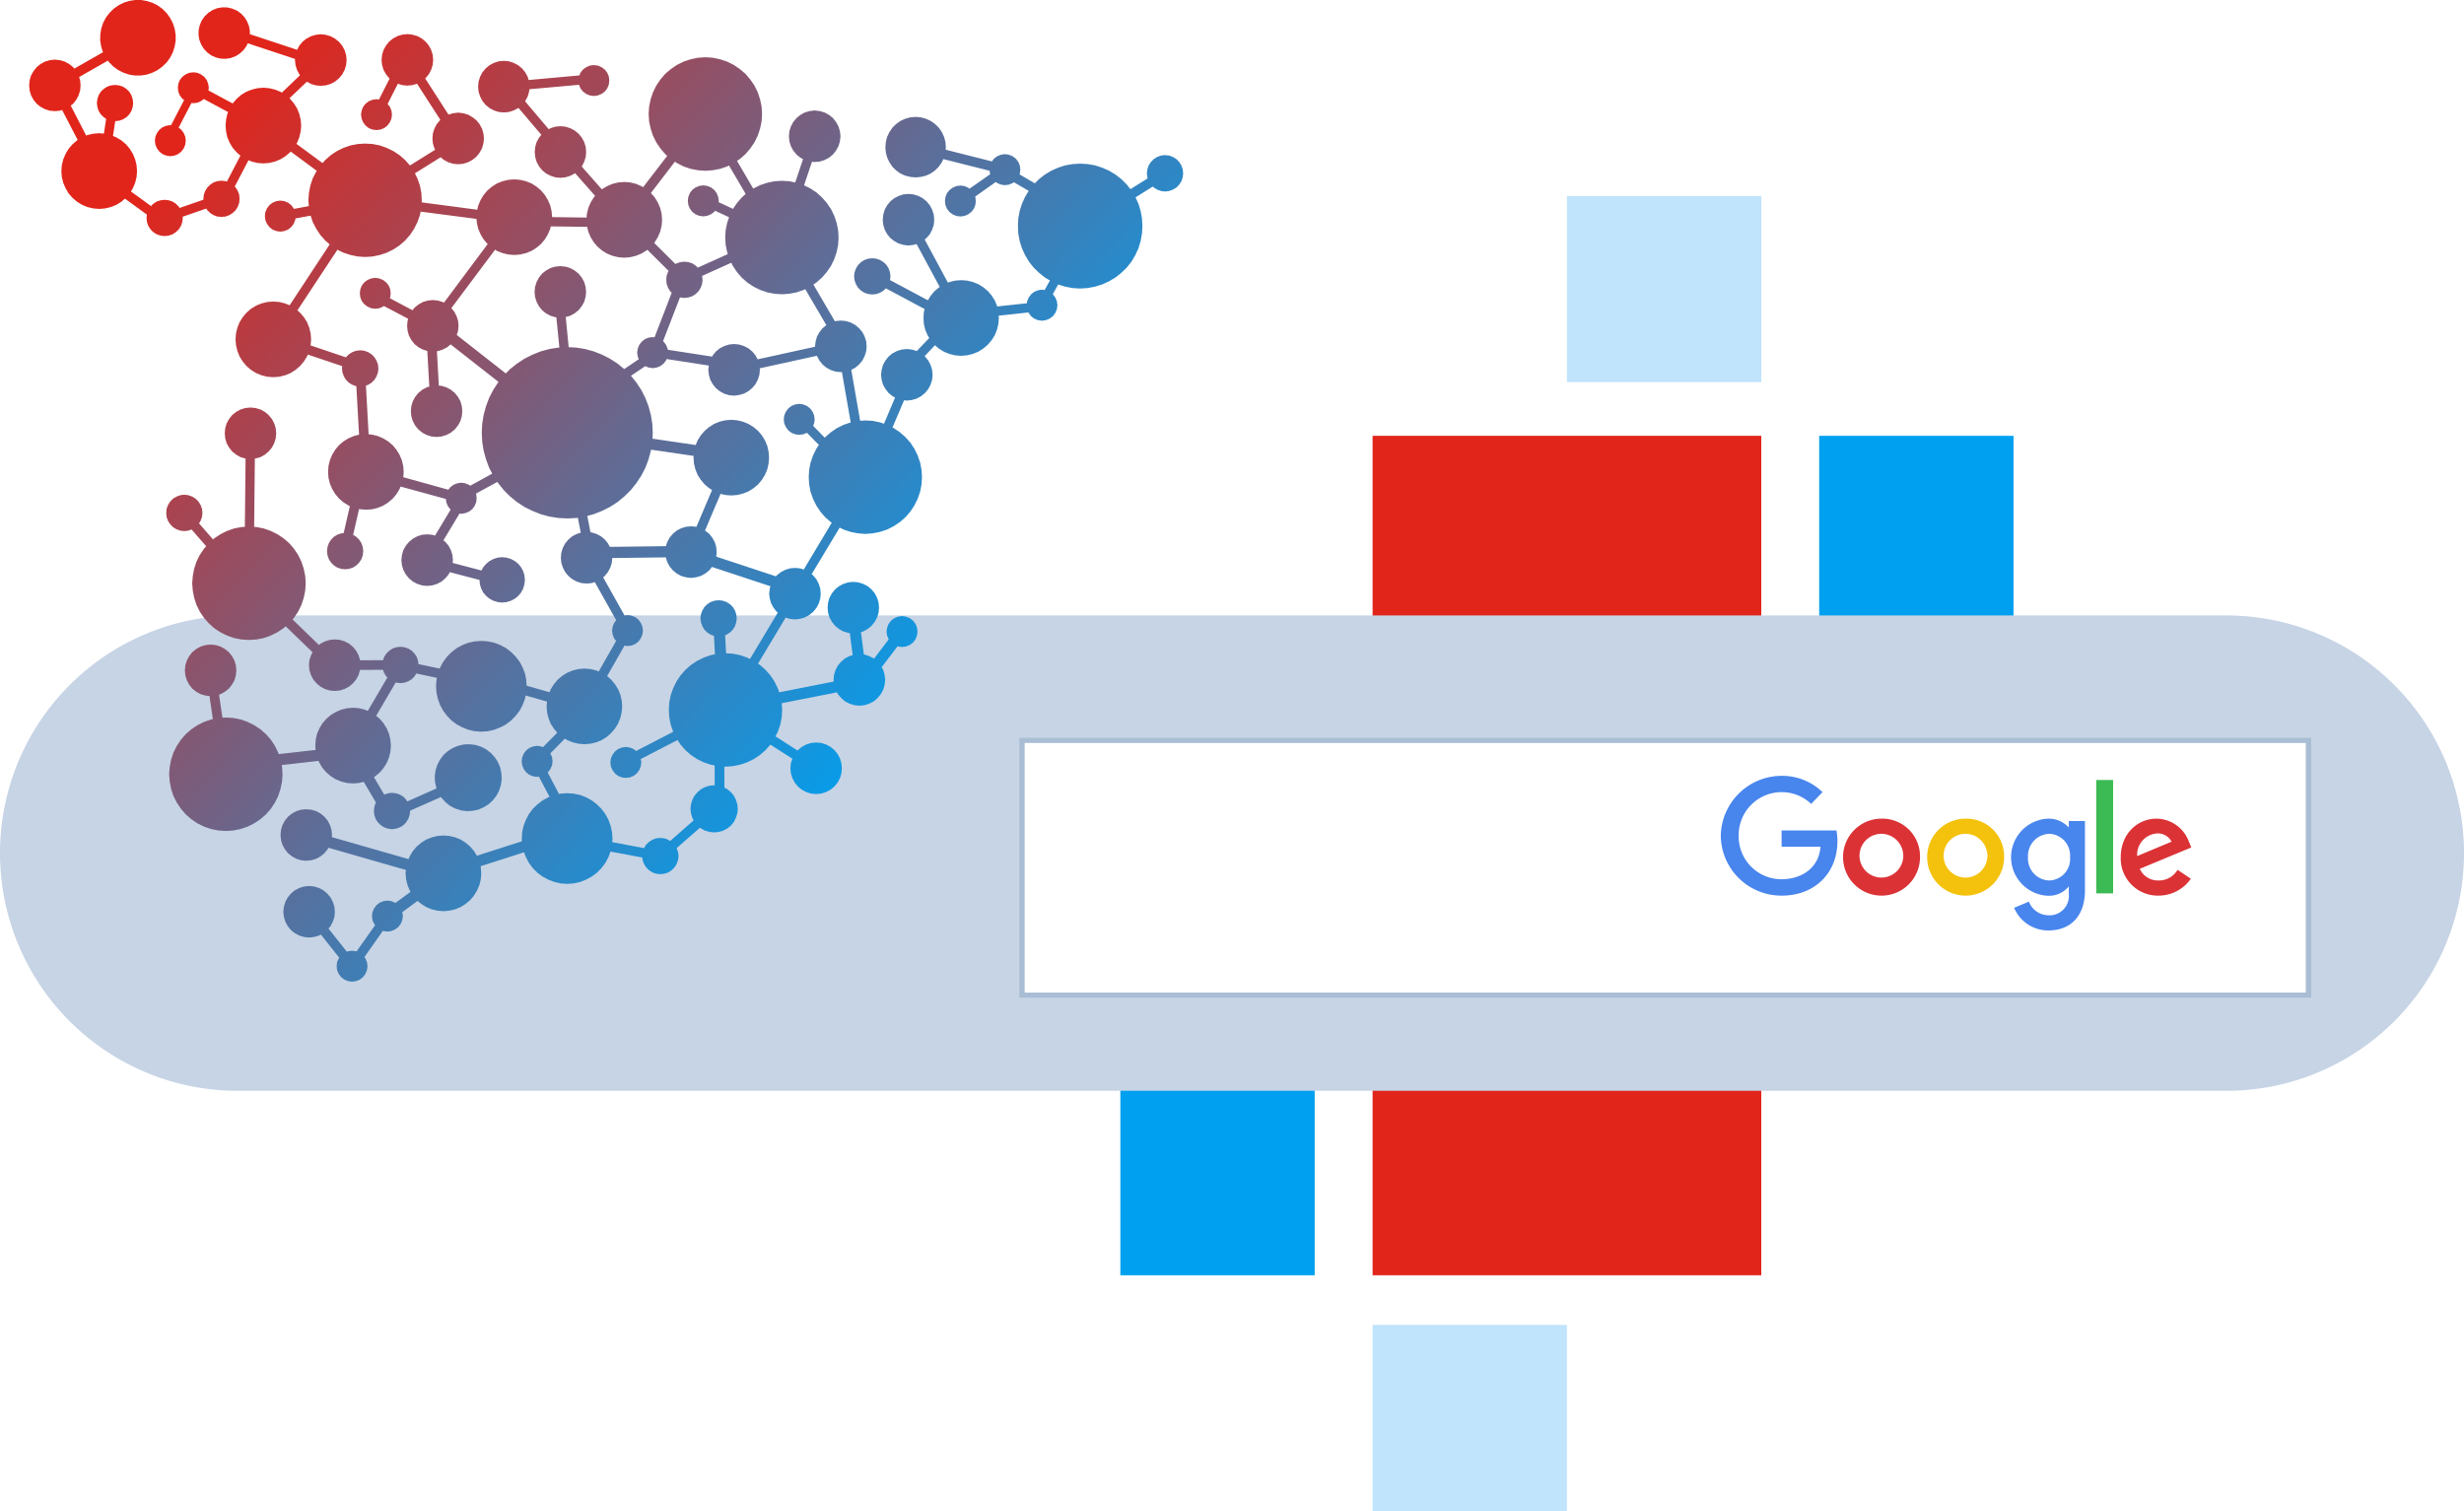 <svg xmlns="http://www.w3.org/2000/svg" xmlns:xlink="http://www.w3.org/1999/xlink" width="451.373" height="276.778" viewBox="0 0 451.373 276.778">
  <defs>
    <filter id="Rectángulo_944" x="177.707" y="126.098" width="254.684" height="65.722" filterUnits="userSpaceOnUse">
      <feOffset dy="3" input="SourceAlpha"/>
      <feGaussianBlur stdDeviation="3" result="blur"/>
      <feFlood flood-opacity="0.161"/>
      <feComposite operator="in" in2="blur"/>
      <feComposite in="SourceGraphic"/>
    </filter>
    <linearGradient id="linear-gradient" x1="0.169" y1="0.1" x2="0.869" y2="0.633" gradientUnits="objectBoundingBox">
      <stop offset="0" stop-color="#e1251b"/>
      <stop offset="1" stop-color="#00a0f0"/>
    </linearGradient>
  </defs>
  <g id="Grupo_41521" transform="translate(-1021.254 -3630.662)">
    <rect id="Rectángulo_936" width="71.204" height="67.416" transform="translate(1272.695 3710.494)" fill="#e1251b"/>
    <rect id="Rectángulo_938" width="35.602" height="34.087" transform="translate(1354.504 3710.494)" fill="#00a0f0"/>
    <rect id="Rectángulo_939" width="35.602" height="34.087" transform="translate(1308.297 3666.559)" fill="#bfe4fc"/>
    <rect id="Rectángulo_940" width="35.602" height="34.087" transform="translate(1226.488 3830.177)" fill="#00a0f0"/>
    <rect id="Rectángulo_941" width="35.602" height="34.087" transform="translate(1272.695 3873.354)" fill="#bfe4fc"/>
    <rect id="Rectángulo_937" width="71.204" height="67.416" transform="translate(1272.695 3796.847)" fill="#e1251b"/>
    <path id="Trazado_70364" d="M43.539,0H407.834a43.539,43.539,0,0,1,0,87.078H43.539A43.539,43.539,0,0,1,43.539,0Z" transform="translate(1021.254 3743.398)" fill="#c6d4e5"/>
    <g transform="matrix(1, 0, 0, 1, 1021.25, 3630.66)" filter="url(#Rectángulo_944)">
      <g id="Rectángulo_944-2" transform="translate(186.71 132.1)" fill="#fff" stroke="#a9bdd4" stroke-width="1">
        <rect width="236.684" height="47.722" stroke="none"/>
        <rect x="0.5" y="0.5" width="235.684" height="46.722" fill="none"/>
      </g>
    </g>
    <g id="Grupo_4046" transform="translate(1336.479 3772.781)">
      <path id="path2998_1_" d="M21.183,9.9H11.142v2.98h7.13c-.344,4.2-3.829,5.961-7.13,5.961a7.837,7.837,0,0,1-7.863-7.955,7.868,7.868,0,0,1,7.886-8,7.756,7.756,0,0,1,5.387,2.155L18.638,2.88A10.624,10.624,0,0,0,11.073-.1,11.176,11.176,0,0,0,0,10.858,11.1,11.1,0,0,0,11.21,21.84c5.869,0,10.156-4.012,10.156-9.973A8.947,8.947,0,0,0,21.183,9.9Z" transform="translate(0 0.1)" fill="#4885ed"/>
      <path id="path3000_1_" d="M104.584,34.1a7.05,7.05,0,1,0,7.061,7.084,6.9,6.9,0,0,0-7.061-7.084Zm.046,2.774a4.045,4.045,0,0,1,3.943,4.287,4.01,4.01,0,1,1-3.943-4.287Z" transform="translate(-75.148 -26.26)" fill="#db3236"/>
      <path id="path3005_1_" d="M171.784,34.1a7.05,7.05,0,1,0,7.061,7.084,6.9,6.9,0,0,0-7.061-7.084Zm.046,2.774a4.045,4.045,0,0,1,3.943,4.287,4.01,4.01,0,1,1-3.943-4.287Z" transform="translate(-126.942 -26.26)" fill="#f4c20d"/>
      <path id="path3007_1_" d="M238.763,34.1a7.069,7.069,0,0,0-.069,14.122,4.68,4.68,0,0,0,3.874-1.719v1.4a3.543,3.543,0,0,1-3.714,3.9,3.9,3.9,0,0,1-3.6-2.5l-2.705,1.123a6.757,6.757,0,0,0,6.327,4.149c3.76,0,6.648-2.361,6.648-7.359V34.536h-2.957v1.192a4.992,4.992,0,0,0-3.806-1.628Zm.275,2.774a3.978,3.978,0,0,1,3.76,4.287,3.934,3.934,0,0,1-3.806,4.264,4.01,4.01,0,0,1-3.9-4.241,4.051,4.051,0,0,1,3.943-4.31Z" transform="translate(-178.813 -26.26)" fill="#4885ed"/>
      <path id="path3011_1_" d="M326.18,34.1c-3.576,0-6.58,2.843-6.58,7.038a6.8,6.8,0,0,0,6.923,7.061,7.173,7.173,0,0,0,5.915-3.095l-2.43-1.628a3.967,3.967,0,0,1-3.462,1.949,3.645,3.645,0,0,1-3.462-2.132l9.445-3.92-.481-1.146A6.4,6.4,0,0,0,326.18,34.1Zm.115,2.705a2.816,2.816,0,0,1,2.613,1.513l-6.3,2.636a3.91,3.91,0,0,1,3.691-4.149Z" transform="translate(-246.331 -26.26)" fill="#db3236"/>
      <path id="path3015_1_" d="M300,23.97h3.095V3.2H300Z" transform="translate(-231.224 -2.443)" fill="#3cba54"/>
    </g>
    <path id="Trazado_73590" d="M112.273,112.734l-3.909-6.963-.009-.019.312-.257.57-.709.432-.828.276-.873.077-.864,9.808-.125.262.833.432.819.6.726.7.57.818.452.893.257.92.11.92-.11.874-.257.819-.452.727-.57.489-.623L139,107.389l-.125.432-.11.921.11.92.258.873.451.819.57.718.192.157-.017.017-5.059,8.436-.019.028-.524-.258-1.279-.45-1.324-.259-1.247-.075-.178-3.321.246-.081.644-.4.515-.515.4-.644.23-.709.092-.717-.092-.754-.23-.7-.4-.644-.515-.515-.644-.4-.7-.238-.727-.084-.754.084-.7.238-.626.4-.533.515-.378.644-.258.7-.092.754.092.717.258.709.378.644.533.515.626.4.589.193.182,3.395-.753.147-1.278.45-1.224.6-1.132.746-1.021.9-.9,1.022-.746,1.131-.6,1.224-.451,1.28-.258,1.324-.083,1.371.083,1.343.258,1.352.451,1.279.011.025-6.8,3.518-.462-.359-.68-.276-.745-.11-.727.11-.69.276-.57.451-.45.6-.3.682-.084.726.084.727.3.682.45.6.57.452.69.275.727.093.745-.093.68-.275.58-.452.452-.6.276-.682.11-.727-.1-.626,6.735-3.48.536.813.9,1.031,1.021.892,1.132.754,1.224.6,1.278.423.709.148.01,3.626-.1-.01-.848.083-.818.257-.745.387-.644.551-.552.645-.387.745-.257.819-.084.855.084.828.257.811.24.469-.027.008-4.251,3.736-.018.027-.368-.239-.7-.257-.754-.064-.745.064-.681.257-.644.406-.534.514-.377.626-.009-.008-5.814-1.095.047-.654-.084-1.205-.258-1.15-.4-1.112-.58-1.05-.708-.938-.828-.827-.966-.727-1.021-.562-1.113-.422-1.178-.24-1.178-.082-1.168.082-.317.065L98.193,141.5l.059-.046.451-.6.3-.682.082-.727-.082-.727-.3-.68-.024-.031,2.662-2.706.444.281,1,.4,1.049.248,1.086.091,1.095-.091,1.049-.248,1-.4.939-.581.809-.708.708-.837.57-.911.414-1.012.248-1.067.092-1.067-.092-1.086-.248-1.067-.414-1-.57-.92-.708-.837-.727-.644,3.165-5.557v-.017l.581.064.726-.084.681-.285.58-.442.442-.6.285-.69.1-.718-.1-.736-.285-.682-.442-.6-.58-.451-.681-.276-.726-.1-.562.074Zm-3.036-13.2-.57-.708-.727-.6-.819-.423-.874-.276-.213-.021-.585-3,1.167-.319,1.535-.6,1.454-.728,1.39-.891,1.259-1.05,1.177-1.159,1.022-1.279.9-1.362.745-1.454.58-1.546.423-1.573.029-.178,7.8,1.143-.024.315.084,1.067.257,1.067.4,1,.58.92.707.836.829.7.552.35-.018.019-2.862,6.724-.063-.017-.92-.083-.92.083-.893.275-.818.432-.7.58-.6.718-.432.819-.224.727-10.287.131Zm24.021-27.177.9-.258.81-.45.708-.58.6-.727.424-.811.276-.873.092-.921-.028-.276h.028l10.442-2.291.028.084.451.818.569.7.727.6.82.432.875.277.92.083.192-.018,1.614,9.229-1.274.43-1.223.6-1.132.764-1.022.9-.1.109L146.819,78l.183-.451.1-.728-.1-.727-.276-.681-.451-.6-.58-.451-.681-.277-.754-.109-.727.109-.681.277-.58.451-.442.6-.3.681-.083.727.083.728.3.68.442.6.58.451.681.275.727.092.754-.092.68-.275,2.177,2.219-.466.706-.6,1.224-.451,1.3-.258,1.324-.083,1.352.083,1.362.258,1.326.451,1.287.6,1.215.746,1.131.9,1.031,1.022.891.166.11-.018.018-5.105,8.528-.01.019-.691-.213-.92-.082-.92.082-.873.276-.819.433-.727.579-.14.176-10.938-3.611.075-.823-.083-.92-.258-.893-.451-.819-.57-.718-.727-.58-.056-.027.01-.018,2.843-6.688.009-.018.883.212,1.076.083,1.085-.083,1.05-.259,1-.4.938-.58.837-.7.7-.836.561-.92.423-1,.239-1.067.084-1.067-.084-1.095-.239-1.067-.423-1-.561-.92-.7-.829-.837-.707-.938-.58-1-.406-1.05-.257-1.085-.083-1.076.083-1.067.257-1,.406-.92.58-.829.707-.707.829-.58.92-.338.837-7.922-1.163.053-1.063-.083-1.647-.258-1.6-.423-1.6-.58-1.518-.745-1.472-.9-1.37-1-1.25,2.613-1.765.63.256.745.109.727-.109.69-.277.57-.45.451-.57.106-.263,7.726,1.194-.095.8.11.921.249.873.449.811.58.727.709.58.829.45.872.258.921.1Zm-9.273-17.865.708-.24.616-.4.534-.516.386-.634.259-.709.082-.727-.081-.733,5.338-2.4.282.571.764,1.131.883,1.03,1.021.893,1.132.753,1.223.6,1.281.441,1.342.258,1.352.092,1.343-.092,1.343-.258,1.288-.441.3-.148,3.865,6.593-.687.565-.569.7-.451.81-.258.9-.11.92.009.063h-.009l-10.515,2.309-.378-.707-.6-.727-.708-.58-.81-.423-.9-.277-.92-.092-.921.092-.872.277-.829.423-.709.58-.58.727-.114.206-8.123-1.255-.032-.212-.276-.681-.451-.581-.11-.091,3.11-8.033.083.029.727.082ZM93.146,46.625l1.076-.259,1-.4.92-.58.828-.7.708-.836.552-.92.432-1,.108-.461,6.649.085.209.864.422,1,.561.92.7.837.836.708.921.569,1,.406,1.066.257,1.067.093,1.095-.093,1.067-.257,1-.406.92-.569.166-.138.009.009,3.883,3.864.008.009-.11.183-.258.709-.063.744.063.727.258.709.377.634.3.292-3.15,8.169-.335-.042-.745.092-.681.277-.581.468-.449.581-.277.681-.11.726.11.745.189.471L112.221,67.6l-1.226-.994-1.39-.9-1.454-.745-1.535-.6-1.582-.433-1.6-.258-1.391-.07-.543-5.521.821-.241.81-.442.727-.581.58-.726.451-.811.249-.883.091-.92-.091-.938-.249-.873-.451-.811-.58-.726-.727-.58-.81-.451-.875-.259-.919-.083-.938.083L98.7,49.1l-.81.451-.727.58-.58.726-.423.811-.276.873-.092.938.092.92.276.883.423.811.58.726.727.581.81.442.883.257.2.025.551,5.54-.2.01-1.627.258-1.583.433-1.509.6-1.481.745-1.362.9-1.288,1.02-.767.774-8.977-7.039.241-.763.083-.921-.083-.92-.285-.873-.423-.81-.524-.636.009-.009,7.995-10.68.009-.009.35.221,1.012.4,1.067.259,1.067.083Zm-27.029.359,1.325-.276,1.278-.423,1.225-.6,1.132-.754L72.1,44.04l.9-1.03.746-1.133.6-1.214.451-1.279.119-.623L85.161,40.1l.063.758.248,1.067.432,1,.552.92.708.836.037.029-8,10.718-.009.017-.23-.129-.892-.257-.92-.1-.92.1-.883.257-.81.452-.727.579-.377.481-4.151-2.2.066-.166.083-.726-.083-.745-.276-.682-.451-.58-.6-.45L67.331,51l-.727-.11-.717.11-.691.277-.6.45-.451.58-.276.682-.083.745.083.726.276.69.451.57.6.452.691.3.717.083.727-.083.69-.3.162-.123,4.454,2.343-.108.364-.083.92.083.921.258.9.451.811.57.727.727.58.81.423.8.248.364,6.521-.472.148-.81.433-.727.6-.579.708-.433.809-.276.893-.083.919.083.92.276.9.433.811.579.708.727.6.81.423.874.275.938.092.92-.092.874-.275.819-.423.727-.6.57-.708.451-.811.258-.9.083-.92-.083-.919-.258-.893-.451-.809-.57-.708-.727-.6-.819-.433-.874-.276-.515-.046-.347-6.3.163-.016.892-.275.81-.423.442-.36.209-.172,8.772,6.876-.085.1-.12.184-.773,1.186-.754,1.472-.57,1.518-.432,1.6-.259,1.6-.082,1.647.082,1.646.259,1.628.432,1.573.57,1.546.572,1.1L84,88.979l-.229-.174-.691-.275-.727-.111-.727.111-.681.275-.6.452-.34.451-8.261-2.292.074-.956-.083-1.1L71.48,84.3l-.423-1-.561-.92-.7-.836-.837-.7-.92-.56-1-.423L65.97,79.6l-.579-.047v-.018L64.9,70.664l-.008-.029.413-.146.616-.378.534-.533.386-.627.258-.7.083-.754-.083-.745-.258-.682-.386-.643-.534-.535-.616-.385-.708-.259-.745-.082-.745.082-.708.259-.616.385-.543.535-.016.028-6.458-2.179.006-.03.083-1.086-.083-1.076-.258-1.067-.4-1-.58-.92-.708-.828-.488-.414.018-.017,7.314-11.086v-.009l1.1.543,1.306.423,1.325.276,1.343.091Zm55.475,1.371L117.7,44.491l.129-.156.561-.92.423-1,.257-1.067.083-1.067-.083-1.086-.257-1.076-.423-1-.561-.921-.708-.827-.018-.019,4.379-5.713.018-.018.4.258,1.214.617,1.279.432,1.352.257,1.343.1,1.342-.1,1.353-.257,1.279-.432.352-.179,3.057,5.216-.714.629-.883,1.022-.727,1.075L129.5,37.034l.038-.244-.111-.728-.275-.68-.45-.6-.6-.452-.682-.275-.726-.1-.727.1-.682.275-.6.452-.451.6-.276.68-.092.728.092.726.276.691.451.6.6.452.682.276.727.1.726-.1.682-.276.6-.452.15-.2,2.568,1.185-.346,1.02-.275,1.343-.083,1.353.083,1.361.275,1.325.119.353-5.5,2.478-.385-.365-.616-.414-.708-.23-.745-.082-.727.082-.708.23-.2.13ZM22.629,0,21.562.166,20.541.487l-.984.5-.874.617-.773.772-.662.874-.5.957-.34,1.05L16.244,6.32l-.028,1.094.175,1.068.322,1.048.018.038L11.5,12.557l-.018.018-.212-.267-.727-.58-.819-.451-.892-.257-.92-.1-.92.1-.875.257-.819.451-.717.58L4,13.036l-.451.81-.257.873-.084.92.084.921.257.891L4,18.27l.58.728.717.57L6.114,20l.875.275.92.083.92-.083.414-.128.01.017L12.1,25.639l-.129.083-.828.709-.708.828-.552.92-.432,1.029-.259,1.05-.082,1.086.082,1.094.259,1.041.432,1.012.552.937.708.81.828.709.92.569,1,.415,1.066.248,1.095.092,1.067-.092,1.067-.248,1-.415.92-.569.658-.557,4.012,2.918-.07.628.083.726.23.7.414.644.506.514.644.406.708.239.727.083.745-.083.7-.239.626-.406.534-.514.4-.644.239-.7.083-.726-.026-.234,4.336-1.5.179.294.534.515.616.4.708.258.745.063.745-.063.69-.258.635-.4.535-.515.385-.635.258-.709.064-.726-.064-.745-.258-.708-.385-.616-.179-.178,2.523-4.824.591.237,1.04.257,1.095.084,1.067-.084,1.067-.257,1-.406.92-.579.836-.708.121-.138.009.009,4.738,3.5.028.019-.129.193-.627,1.224-.423,1.278-.257,1.325-.1,1.371.081,1.074-2.739.511-.038-.093-.451-.6-.58-.442-.681-.285-.745-.1-.727.1-.69.285-.57.442-.451.6-.3.69-.083.727.083.727.3.681.451.6.57.45.69.276.727.111.745-.111.681-.276.58-.45.451-.6.276-.681L52,40.011l2.77-.511.384,1.162.627,1.214.745,1.133.9,1.03.837.735-.009.01L50.928,55.917l-.856-.34-1.049-.259-1.095-.082-1.086.082-1.049.259-1,.4-.938.58-.819.707-.7.828-.58.92-.4,1-.258,1.067-.083,1.076.083,1.086.258,1.067.4,1,.58.921.7.837.819.7.938.58,1,.406,1.049.258,1.086.082,1.095-.082,1.049-.258,1-.406.92-.58.828-.7.708-.837.58-.921.144-.358,6.309,2.122-.051.417.092.754.258.7.377.627.543.533.616.378.708.258h.038l.5,8.886-.9.222-1,.423-.92.56-.837.7-.7.836-.561.92-.423,1-.258,1.066-.083,1.1.083,1.085.258,1.05.423,1,.561.92.7.827.837.708.92.58.214.087-1.133,4.941-.47.06-.708.247-.634.386-.516.535-.4.644-.239.707-.083.727.083.746.239.7.4.626.516.534.634.4.708.239.728.083.744-.083.708-.239.617-.4.533-.534.4-.626.239-.7.083-.746-.083-.727-.239-.707-.4-.644-.533-.535-.593-.371,1.087-4.73.168.04,1.067.083L65.97,93.3l1.067-.257,1-.406.92-.58.837-.708.7-.827.561-.92.2-.479.009.01,8.271,2.263h.018l.064.6.276.682.451.606.078.058-2.869,4.777-.522-.16-.92-.083-.92.083-.874.276-.81.431-.727.6-.58.7-.451.818-.258.893-.1.92.1.92.258.873.451.837.58.709.727.6.81.423.874.277.92.092.92-.092.9-.277.81-.423.7-.6.6-.709.216-.419,5.453,1.427.062.787.24.791.377.727.534.616.626.515.662.359.064.027.764.23.819.093.083-.01.727-.083.773-.23.727-.385.635-.515.515-.616.386-.727.23-.791.092-.811-.092-.81-.23-.773-.386-.727-.515-.626-.635-.506-.727-.385-.773-.239-.81-.084-.819.084-.764.239-.727.385-.626.506-.534.626-.313.6-5.291-1.384.047-.525-.083-.92-.276-.893-.432-.818-.6-.7-.344-.293,2.947-4.9.3.046L83.081,94l.691-.277.6-.442.442-.606.285-.682.083-.727-.083-.726-.05-.12,3.92-2.146.141.213,1.03,1.279,1.15,1.159,1.288,1.05,1.362.891,1.481.728,1.509.6,1.583.432,1.627.259,1.647.083,1.647-.083.288-.046.535,2.738-.741.234-.809.423-.727.6-.58.708-.432.809-.277.9-.082.92.082.92.277.873.432.828.58.709.727.6.809.431.875.277.938.083.92-.083.58-.185v.009l3.91,6.965.009.008-.378.506-.275.682-.1.736.1.718.275.69.36.477-.01.01-3.164,5.557-.009.018-.478-.193-1.049-.249-1.095-.092-1.086.092-1.049.249-1,.414-.92.57-.837.707-.7.837-.58.92-.223.553-4.191-1.2-.075-1.09-.23-1.15-.432-1.113-.551-1.05-.728-.937-.837-.837-.938-.727-1.049-.552-1-.387-.11-.037-1.15-.239-.469-.036-.708-.047-1.2.083-1.151.239-1.112.424-1.03.552-.957.727-.837.837-.7.937-.579,1.05-.078.216-3.9-.821-.065-.592-.239-.707-.4-.616-.515-.535-.635-.4-.708-.239-.727-.083-.745.083-.708.239-.616.4-.534.535-.4.616-.2.588-.018-.008-4.168.017h-.018v-.017l-.258-.875-.442-.837-.58-.7-.708-.608-.828-.423-.883-.276-.92-.083-.911.083-.9.276-.81.423-.284.245-4.835-4.682.262-.3.754-1.133.6-1.223.423-1.28.276-1.325.092-1.37-.092-1.343-.276-1.344-.423-1.287-.6-1.215-.754-1.131-.892-1.031-1.03-.891-1.131-.746-1.215-.606L46.162,96.8l-1.325-.259-.414-.028V96.5l.128-12.476V84l.111-.008.9-.248.81-.452.7-.58.607-.727.423-.809.276-.875.083-.92-.083-.947-.276-.875-.423-.809-.607-.727-.7-.581-.81-.442-.9-.258-.92-.092-.92.092-.874.258-.81.442-.728.581-.579.727-.451.809-.258.875-.083.947.083.92.258.875.451.809.579.727.728.58.81.452.874.248h.028v.027l-.129,12.457v.028l-.6.037-1.353.259-1.28.442-1.213.606-1.141.746-.242.215-2.567-2.939.288-.46.258-.708.083-.744-.083-.755-.258-.7-.386-.627-.534-.534-.616-.376-.708-.259-.745-.092-.727.092-.708.259-.635.376-.515.534-.4.627-.257.7-.066.755.066.744.257.708.4.617.515.533.635.387.708.257.727.083.745-.083.593-.215,2.676,3.067-.4.461-.773,1.131-.6,1.215-.423,1.287-.258,1.344-.11,1.343.11,1.37.258,1.325.423,1.28.6,1.223.773,1.133.892,1.02,1,.9,1.141.744,1.213.6,1.28.451,1.353.257,1.342.084,1.371-.084,1.325-.257,1.279-.451,1.215-.6,1.131-.744.42-.369,4.917,4.759-.286.568-.285.875-.083.919.083.92.285.893.423.819.6.7.708.6.81.433.9.275.911.083.92-.083.883-.275.828-.433.708-.6.58-.7.442-.819.258-.893.01-.045h.008l4.2-.019h.009l.184.535.4.644.221.22-.009.009-3.57,6.091-.01.028-.569-.24-1.067-.257-1.067-.083-1.086.083-1.049.257-1,.423-.938.561-.819.7-.727.838-.552.92-.432,1-.23,1.068-.083,1.094.06.785-6.764.762-.094-.285-.6-1.224-.745-1.132-.9-1.021-1.022-.9-1.141-.745-1.214-.6-1.279-.45-1.325-.259-1.371-.082-.616.036v-.018l-.626-4.2v-.017l.258-.074.81-.451.727-.57.58-.728.451-.81.258-.882.083-.939-.083-.92-.258-.873-.451-.81-.58-.727-.727-.581-.81-.45-.874-.258-.92-.1-.92.1-.892.258-.819.45-.727.581-.57.727-.431.81-.277.873-.083.92.083.939.277.882.431.81.57.728.727.57.819.451.892.257.708.064v.019l.616,4.214v.009l-.294.055-1.306.45-1.214.6-1.113.745-1.03.9L31.01,135.5l-.754,1.132-.617,1.224-.422,1.279-.258,1.325-.11,1.37.11,1.343.258,1.343.422,1.288.617,1.214.754,1.132.892,1.03,1.03.893,1.113.753,1.214.6,1.306.441,1.325.259,1.343.092,1.371-.092,1.325-.259,1.279-.441,1.214-.6,1.141-.753,1.022-.893.9-1.03.745-1.132.6-1.214.422-1.288.285-1.343.083-1.343-.083-1.37-.069-.32,6.753-.76.152.353.552.92.727.836.819.7.938.58,1,.4,1.049.259,1.086.082,1.067-.082.887-.214L66.732,147l-.063.095-.23.708-.083.746.083.727.23.708.414.644.534.533.616.387.708.247.745.093.727-.093.708-.247.635-.387.515-.533.4-.644.239-.708L73,148.55l-.006-.053,5.656-2.5.119.183.727.782.837.672.957.488,1.03.321,1.04.147,1.076-.064,1.04-.211.984-.433.9-.551.791-.728.662-.855.488-.939.322-1.03.147-1.066-.064-1.067-.212-1.05-.4-.983-.58-.893-.727-.79-.856-.663-.938-.487-1.021-.323-1.049-.129-1.067.037-1.049.239-.984.4-.92.58-.791.7-.635.855-.5.948-.322,1.022-.147,1.067.046,1.066.23,1.049.053.132L72.478,146.8l-.207-.315-.515-.535-.635-.4-.708-.239-.727-.082-.745.082-.695.236-1.884-3.2.242-.154.837-.7.708-.836.569-.92.415-1,.248-1.049.092-1.086-.092-1.094-.248-1.068-.415-1-.569-.92-.708-.838-.672-.56.009-.01,3.57-6.089V125l.129.047.745.092.727-.092.708-.248.635-.387.515-.533.321-.511,3.777.8-.078.35-.084,1.2.084,1.178.258,1.159.4,1.1.579,1.049.7.937.837.857.957.707,1.03.553,1.112.431,1.151.259,1.2.082,1.178-.082,1.15-.259,1.113-.431,1.049-.553.938-.707.837-.857.728-.937.551-1.049.432-1.1.131-.658,3.912,1.121-.068.9.083,1.067.258,1.067.4,1.012.58.911.62.742-2.609,2.653-.348-.138-.718-.111-.754.111-.681.276-.58.45-.452.6-.275.68-.1.727.1.727.275.682.452.6.58.45.681.277.754.11.313-.049,1.961,3.7-.232.087-1.04.562-.948.727-.856.827-.7.938-.552,1.05-.432,1.112-.258,1.15L93.45,153.6l.035.5-8.269,2.649-.506-.845L84,155.072l-.828-.708-.92-.58-1-.4-1.076-.258-1.067-.083-1.086.083-1.067.258-1,.4-.92.58-.837.708-.708.828-.552.92-.232.554L58.645,153.34l.04-.383-.093-.939-.276-.882-.423-.811-.6-.727-.707-.58-.81-.442-.9-.257-.92-.083-.91.083-.885.257-.809.442-.727.58-.58.727-.442.811-.258.882-.092.939.092.92.258.873.442.811.58.727.727.579.809.451.885.258.91.1.92-.1.9-.258.81-.451.707-.579.6-.727.141-.27,14.181,4.068-.052.627.092,1.067.258,1.067.423,1,.144.241L70.3,165.4l-.065-.05-.662-.276-.745-.109-.727.109-.681.276-.58.452-.451.6-.294.681-.092.727.092.728.294.68.2.268-.028.017-3.376,4.766v.008l-.083-.036-.754-.083-.727.083-.221.092-.009-.009-3.34-4.223-.009-.009.377-.443.423-.837.285-.874.083-.92-.083-.92-.285-.891-.423-.81-.6-.708-.708-.6-.81-.431-.9-.277-.92-.083-.911.083-.883.277-.828.431-.708.6-.58.708-.442.81-.258.891-.11.92.11.92.258.874.442.837.58.709.708.569.828.451.883.258.911.1.92-.1.9-.258.35-.192.009.018,3.34,4.214.009.008-.1.138-.294.69-.083.728.083.718.294.69.451.6.58.45.681.277.727.109.754-.109.681-.277.58-.45.442-.6.285-.69.1-.718-.1-.728-.285-.69-.193-.257.029-.019,3.348-4.765L68,170.5l.1.037.727.11.745-.11.662-.275.6-.452.45-.6.277-.68.111-.728-.11-.722,2.805-2.056.662.552.92.58,1,.414,1.067.248,1.086.093,1.067-.093,1.076-.248,1-.414.92-.58.828-.7.708-.837.552-.92.432-1,.257-1.067.084-1.067-.084-1.086-.053-.224,7.968-2.553.357.909.552,1.049.7.948.856.846.948.709,1.04.552,1.113.431,1.159.258,1.168.083,1.178-.083,1.178-.258,1.113-.431,1.021-.552.966-.709.828-.846.708-.948.58-1.049.377-1.039,5.814,1.085h.009l.054.469.259.709.386.615.534.535.644.414.681.23.745.083.754-.083.7-.23.626-.414.534-.535.377-.615.258-.709.092-.745-.092-.727-.258-.707-.009-.01.009-.008,4.278-3.735.009-.01.184.156.745.4.818.23.848.092.836-.092.809-.23.755-.4.662-.533.534-.662.377-.754.258-.811.092-.828-.092-.855-.258-.819-.377-.745-.534-.645-.662-.551-.535-.274-.01-3.861.2.014,1.372-.092,1.324-.277,1.279-.423,1.224-.6,1.132-.754,1.021-.892.883-1,4.01,2.567.019.009-.276.836-.083.92.083.921.285.9.423.81.58.709.727.6.809.423.9.276.92.092.911-.092.884-.276.809-.423.727-.6.58-.709.442-.81.258-.9.092-.921-.092-.92-.258-.873-.442-.829-.58-.707-.727-.6-.809-.432-.884-.276-.911-.082-.92.082-.9.276-.809.432-.727.6-.063.083-4.021-2.585-.019-.01.423-.865.452-1.279.258-1.352.083-1.343-.075-1.238,10.116-1.994.179.344.6.708.7.6.819.423.892.285.92.083.92-.083.874-.285.837-.423.7-.6.58-.708.451-.829.258-.874.1-.92-.1-.92-.258-.9-.284-.51,2.912-3.829.1.042.726.092.728-.092.681-.276.6-.451.452-.6.275-.681.093-.727-.093-.727-.275-.68-.452-.6-.6-.451-.681-.276-.728-.11-.726.11-.682.276-.6.451-.452.6-.276.68-.11.727.11.727.276.681.014.019-2.688,3.536-.058-.05-.837-.422-.874-.286-.1-.008-.529-4.095.415-.12.81-.451.7-.58.607-.727.423-.81.276-.873.083-.92-.083-.921-.276-.9-.423-.81-.607-.727-.7-.581-.81-.423-.9-.275-.92-.092-.92.092-.874.275-.81.423-.727.581-.58.727-.451.81-.258.9-.084.921.084.92.258.873.451.81.58.727.727.58.81.451.874.259.285.031.519,4.032-.583.187-.819.422-.7.6-.6.709-.432.81-.276.9-.083.92.028.308-9.988,1.967-.261-.739-.6-1.224-.746-1.131-.9-1.022-1.021-.9-.359-.23.018-.029,5.042-8.4v-.009l.79.23.92.1.92-.1.893-.259.819-.451.7-.58.6-.718.432-.819.275-.873.084-.92-.084-.921-.275-.891-.432-.82-.6-.718-.268-.22.01-.018,5.106-8.483.017-.027.736.367,1.28.423,1.325.258,1.37.111,1.344-.111,1.325-.258,1.279-.423,1.224-.616,1.132-.754,1.021-.891.9-1.031.745-1.131.6-1.215.451-1.287.257-1.326.083-1.362-.083-1.352-.257-1.324-.451-1.3-.6-1.224-.745-1.132-.9-1-1.021-.9-1.132-.764-.21-.1,2.117-4.981.5.06.92-.109.9-.259.81-.441.708-.58.6-.728.423-.81.276-.873.092-.92-.092-.921-.276-.9-.423-.81-.6-.728-.075-.06,1.9-2,.709.608.938.579,1,.4,1.049.259,1.095.082,1.068-.082,1.067-.259,1-.4.919-.579.837-.708.7-.828.58-.92.4-1,.258-1.067.083-1.095-.032-.416,5.451-.587.037.083.442.6.58.45.681.277.727.11.727-.11.69-.277.6-.45.442-.6.286-.682.1-.727-.1-.726-.286-.681-.442-.6-.022-.017.987-1.764,1.28.391,1.363.259,1.369.083,1.372-.083,1.362-.259,1.306-.4,1.26-.58,1.2-.709,1.067-.855L204.29,49l.857-1.094.707-1.2.57-1.242.4-1.325.239-1.363.083-1.371-.083-1.388-.239-1.343-.4-1.325-.543-1.2h.009l3.146-1.968.009-.01.183.185.617.377.708.257.744.092.728-.092.708-.257.634-.377.516-.534.4-.627.239-.7.084-.753-.084-.728-.239-.7-.4-.644-.516-.534-.634-.386-.708-.258-.728-.083-.744.083-.708.258-.617.386-.533.534-.413.644-.23.7-.093.728.093.753.054.184H208.1l-3.146,1.969-.01.009-.652-.836-.984-.985-1.067-.836-1.2-.728-1.26-.551-1.306-.432-1.362-.23-1.372-.084-1.369.084-1.363.23-1.325.432-1.242.551-1.2.728-1.067.836-.741.741-2.8-1.631.056-.139.083-.727-.083-.728-.276-.68-.451-.6-.6-.452-.682-.275-.727-.111-.727.111-.69.275-.6.452-.368.5-.009-.009-8.445-2.134h-.017l.036-.47L171.059,26l-.257-.938-.406-.873-.551-.791-.69-.681-.791-.562-.874-.4-.938-.258-.957-.082-.966.082-.939.258-.882.4-.782.562-.69.681-.534.791-.423.873-.239.938-.084.966.084.967.239.911.423.9.534.79.69.682.782.56.882.4.939.231.966.091.957-.091.938-.231.874-.4.791-.56.69-.682.551-.79.268-.6h.009l8.464,2.133h.009l.074.535.046.1-.018.008-3.763,2.632-.019.017-.257-.192-.689-.3-.728-.084-.718.084-.69.3-.6.45-.451.57-.277.69-.083.745.083.727.277.681.451.58.6.452.69.293.718.092.728-.092.689-.293.6-.452.451-.58.275-.681.083-.727-.083-.745-.027-.082,3.763-2.66.009-.009.267.2.69.285.727.1.727-.1.682-.285.213-.158,2.724,1.584-.675,1.121-.57,1.261-.414,1.325-.249,1.343-.063,1.388.063,1.371.249,1.363.414,1.325.57,1.242.708,1.2L187.2,49l.984.958,1.067.855.952.564-.979,1.754-.47-.073-.727.111-.681.276-.58.45-.442.6-.3.681-.043.375-5.44.587-.011-.042-.4-1-.58-.92-.7-.838-.837-.7-.919-.58-1-.4-1.067-.258-1.068-.083-1.095.083-1.049.258-.3.121-.009-.018-4.233-7.857-.027-.029.368-.293.6-.709.423-.828.284-.883.083-.92-.083-.911-.284-.9-.423-.809-.6-.727-.707-.58-.811-.423-.9-.286-.919-.082-.911.082-.884.286-.809.423-.727.58-.58.727-.442.809-.258.9-.093.911.093.92.258.883.442.828.58.709.727.57.809.45.884.258.911.111.919-.111.571-.166.008.018,4.233,7.838.009.009-.138.083-.827.7-.71.838-.5.822-6.935-3.7.085-.673-.091-.745-.248-.709-.386-.634-.534-.516-.644-.4-.681-.24-.755-.082-.744.082-.708.24-.617.4-.533.516-.386.634-.257.709-.084.745.084.727.257.707.386.645.533.505.617.406.708.239.744.083.755-.083.681-.239.644-.406.415-.394,7.09,3.787-.136.564-.064,1.067.064,1.095.258,1.067.423,1,.312.512L165.8,64.3l-.9-.275-.92-.093-.92.093-.874.275-.828.423-.708.58-.58.728-.451.81-.248.9-.11.921.11.92.248.873.451.81.58.728.708.58.476.253L159.8,77.616l-.726-.245-1.325-.277-1.344-.082-.974.059-1.622-9.32.711-.381.708-.6.6-.7.423-.818.286-.892.083-.92-.083-.92-.286-.9-.423-.81-.6-.7-.708-.6-.81-.432-.9-.275-.91-.083-.92.083-.172.053-3.94-6.737.56-.373,1-.893.9-1.03.772-1.131.588-1.214.432-1.289.278-1.325.082-1.361-.082-1.353-.278-1.343-.432-1.278-.588-1.225-.772-1.131-.9-1.022-1-.9-1.132-.745-1.14-.561,1.452-4.313.5.045.92-.083.873-.276.837-.433.708-.58.57-.726.451-.81.258-.892.111-.92-.111-.92-.258-.875-.451-.819-.57-.726-.708-.57L148.9,20.6l-.873-.258-.92-.109-.92.109-.893.258-.811.452-.707.57-.6.726-.432.819-.275.875-.084.92.084.92.275.892.432.81.6.726.707.58.492.262-1.435,4.277-1.089-.224L141.1,33.12l-1.352.082-1.342.277-1.281.431-1.223.6-.054.036-2.968-5.076.52-.342,1.03-.9.874-1.021.773-1.142.6-1.214.422-1.279.285-1.325.083-1.37-.083-1.344-.285-1.351-.422-1.279-.6-1.214-.773-1.142-.874-1.02-1.03-.875-1.131-.772-1.215-.6-1.279-.423-1.353-.285-1.342-.083-1.343.083-1.352.285-1.279.423-1.214.6-1.141.772-1.021.875-.874,1.02-.773,1.142-.6,1.214-.423,1.279-.285,1.351-.083,1.344.083,1.37.285,1.325.423,1.279.6,1.214.773,1.142.874,1.021.359.321-4.4,5.722-.009.019-.313-.185-1-.432-1.067-.257-1.095-.084-1.067.084-1.066.257-1,.432-.921.552-.033.029L104.431,30.5l.022-.028.432-.838.275-.873.084-.921-.084-.92-.275-.891-.432-.81-.58-.708-.726-.6-.811-.431-.893-.277-.919-.082-.92.082-.874.277-.351.184-4.328-5.111.041-.051.442-.828.258-.884.04-.445,9.1-.814.261.644.451.58.6.45.681.277.726.1.728-.1.69-.277.6-.45.442-.58.285-.682.083-.753-.083-.727-.285-.682-.442-.58-.6-.442-.69-.3-.728-.083-.726.083-.681.3-.6.442-.451.58-.2.483-9.294.842-.171-.6-.442-.81-.58-.707-.727-.6-.81-.423-.883-.286-.92-.083-.938.083-.874.286-.81.423-.727.6-.58.707-.423.81-.285.9-.083.911.083.92.285.884.423.828.58.707.727.6.81.424.874.284.938.083.92-.083.883-.284.81-.424.058-.047L97.034,24.7l-.42.522-.451.81-.092.331-.166.56-.083.92.028.276.055.645.258.873.451.838.571.707.726.6.819.423.874.277.92.092.919-.092.893-.277.811-.423.073-.059,3.662,4.159-.267.316-.561.921-.422,1-.259,1.076-.05.66-6.317-.086v0l-.093-1.066-.248-1.067-.432-1-.552-.92-.708-.837-.828-.7-.92-.58-1-.4-1.076-.258-1.086-.083-1.067.083-1.067.258-1.012.4-.911.58-.837.7-.708.837-.552.92-.432,1-.182.781L75.11,37.069l.023-.381-.083-1.371-.258-1.325-.451-1.278-.472-.966,4.72-2.94.582.483.818.433.893.276.92.083.92-.083.874-.276.81-.433.727-.58.58-.727.452-.809.091-.322.166-.57.1-.92-.027-.258-.074-.662-.257-.875-.452-.836-.58-.709-.727-.57L83.6,21l-.874-.258-.92-.109-.92.109-.865.249-4.26-6.616-.009-.009.074-.055.6-.726.423-.81.276-.884.092-.937-.092-.92-.276-.875-.423-.81-.6-.726-.708-.58L74.3,6.6l-.9-.248-.92-.109-.92.109-.874.248-.828.452-.708.58-.58.726-.451.81-.258.875-.1.92.1.937.258.884.451.81.58.726.087.072-1.951,3.842-.445-.067-.745.109-.69.277-.57.451-.451.57-.276.689L64,21l.11.728.276.68.451.6.57.452.69.275.745.092.726-.092.682-.275.58-.452.452-.6.293-.68L69.668,21l-.092-.745-.293-.689-.411-.52,1.87-3.7.822.243.92.092.92-.092.865-.248,4.269,6.624-.064.054-.6.709-.432.836-.276.875-.083.92.083.92.276.892.137.258-4.617,2.884-.865-.98-1.022-.9-1.132-.745-1.225-.6-1.278-.451-1.325-.258L64.746,26.3l-1.343.083-1.325.258-1.306.451-1.214.6-1.113.745-1.021.9-.469.533-.028-.018-4.756-3.5.12-.193.4-1,.258-1.076.093-1.086-.093-1.067-.258-1.067-.4-1-.58-.92-.7-.837-.123-.1,3.191-3.038.761.409.874.258.92.083.92-.083.874-.258.829-.45.707-.58.6-.727.432-.81.276-.9.083-.911-.083-.92-.276-.883-.432-.809-.6-.727-.707-.57-.829-.452-.874-.258-.92-.11-.92.11-.874.258L54,7.075l-.708.57-.6.727-.394.752L43.626,6.258l.016-.536-.156-.92-.34-.856-.488-.79-.626-.662-.764-.552-.837-.36-.892-.22-.949-.018L37.7,1.49l-.874.339-.773.5-.681.644-.533.745-.369.856-.212.892-.028.921.156.92.34.855.488.792.626.661.764.552.837.368.92.212.92.018.892-.146.875-.34.772-.488.681-.644.534-.745.214-.476L51.921,10.8l-.018.183.092.911.276.9.423.81.142.172L49.5,16.967l-.243-.151-1-.4-1.067-.258-1.067-.093-1.095.093-1.04.258-1.012.4-.938.57-.81.708-.727.837-.01.019h-.008L36.07,16.578h-.028l.074-.516-.11-.726-.276-.681-.451-.581-.6-.442L34,13.33l-.727-.083-.727.083-.681.3-.6.442-.451.581-.276.681-.091.726.091.754.276.682.451.58.333.246-2.4,4.623-.141-.021-.727.111-.681.275-.581.452-.441.6-.3.681-.084.726.084.727.3.682.441.6.581.451.681.276.727.11.754-.11.681-.276.58-.451.452-.6.275-.682.1-.727-.1-.726-.275-.681-.452-.6-.485-.377,2.352-4.519.331.039L34,18.823l.681-.3.524-.386.009.009,4.425,2.374.018.009-.147.331-.23,1.067-.092,1.067.092,1.086.23,1.076.432,1,.552.92.727.828.688.6-2.479,4.758-.242-.081-.745-.083-.745.083-.708.231-.616.414-.534.534-.386.616-.258.708-.083.745.017.151-4.358,1.509-.149-.224-.534-.535-.626-.414-.7-.23-.745-.082-.727.082-.708.23-.644.414-.4.42-3.689-2.676.351-.585.423-1.012.258-1.041.083-1.094-.083-1.086-.258-1.05-.423-1.029-.561-.92-.7-.828-.837-.709-.92-.552-.622-.268.416-2.707.7-.079.7-.24.644-.4.515-.516.4-.634.23-.709.092-.727-.092-.745-.23-.708-.4-.644-.515-.506-.644-.414-.7-.23-.727-.082-.754.082-.7.23-.626.414-.534.506-.4.644-.229.708-.093.745.093.727.229.709.4.634.534.516.44.284-.413,2.715-.855-.075-1.095.092-1.066.248-.231.1v-.01l-2.824-5.474-.008-.009L11.267,19l.57-.728.432-.819.276-.891.083-.921-.083-.92-.193-.606.018-.009,5.236-2.99.027-.018.212.294.745.763.874.645.966.488,1.049.367,1.067.175h1.086l1.076-.156,1.039-.34.967-.487.874-.627.792-.763.643-.884.488-.957.34-1.03L30.044,7.5V6.4l-.166-1.067-.322-1.021-.5-.984-.616-.875-.773-.79L26.8,1.021,25.84.534l-1.03-.34L23.724,0Z" transform="translate(1023.388 3630.662)" fill="url(#linear-gradient)"/>
  </g>
</svg>
